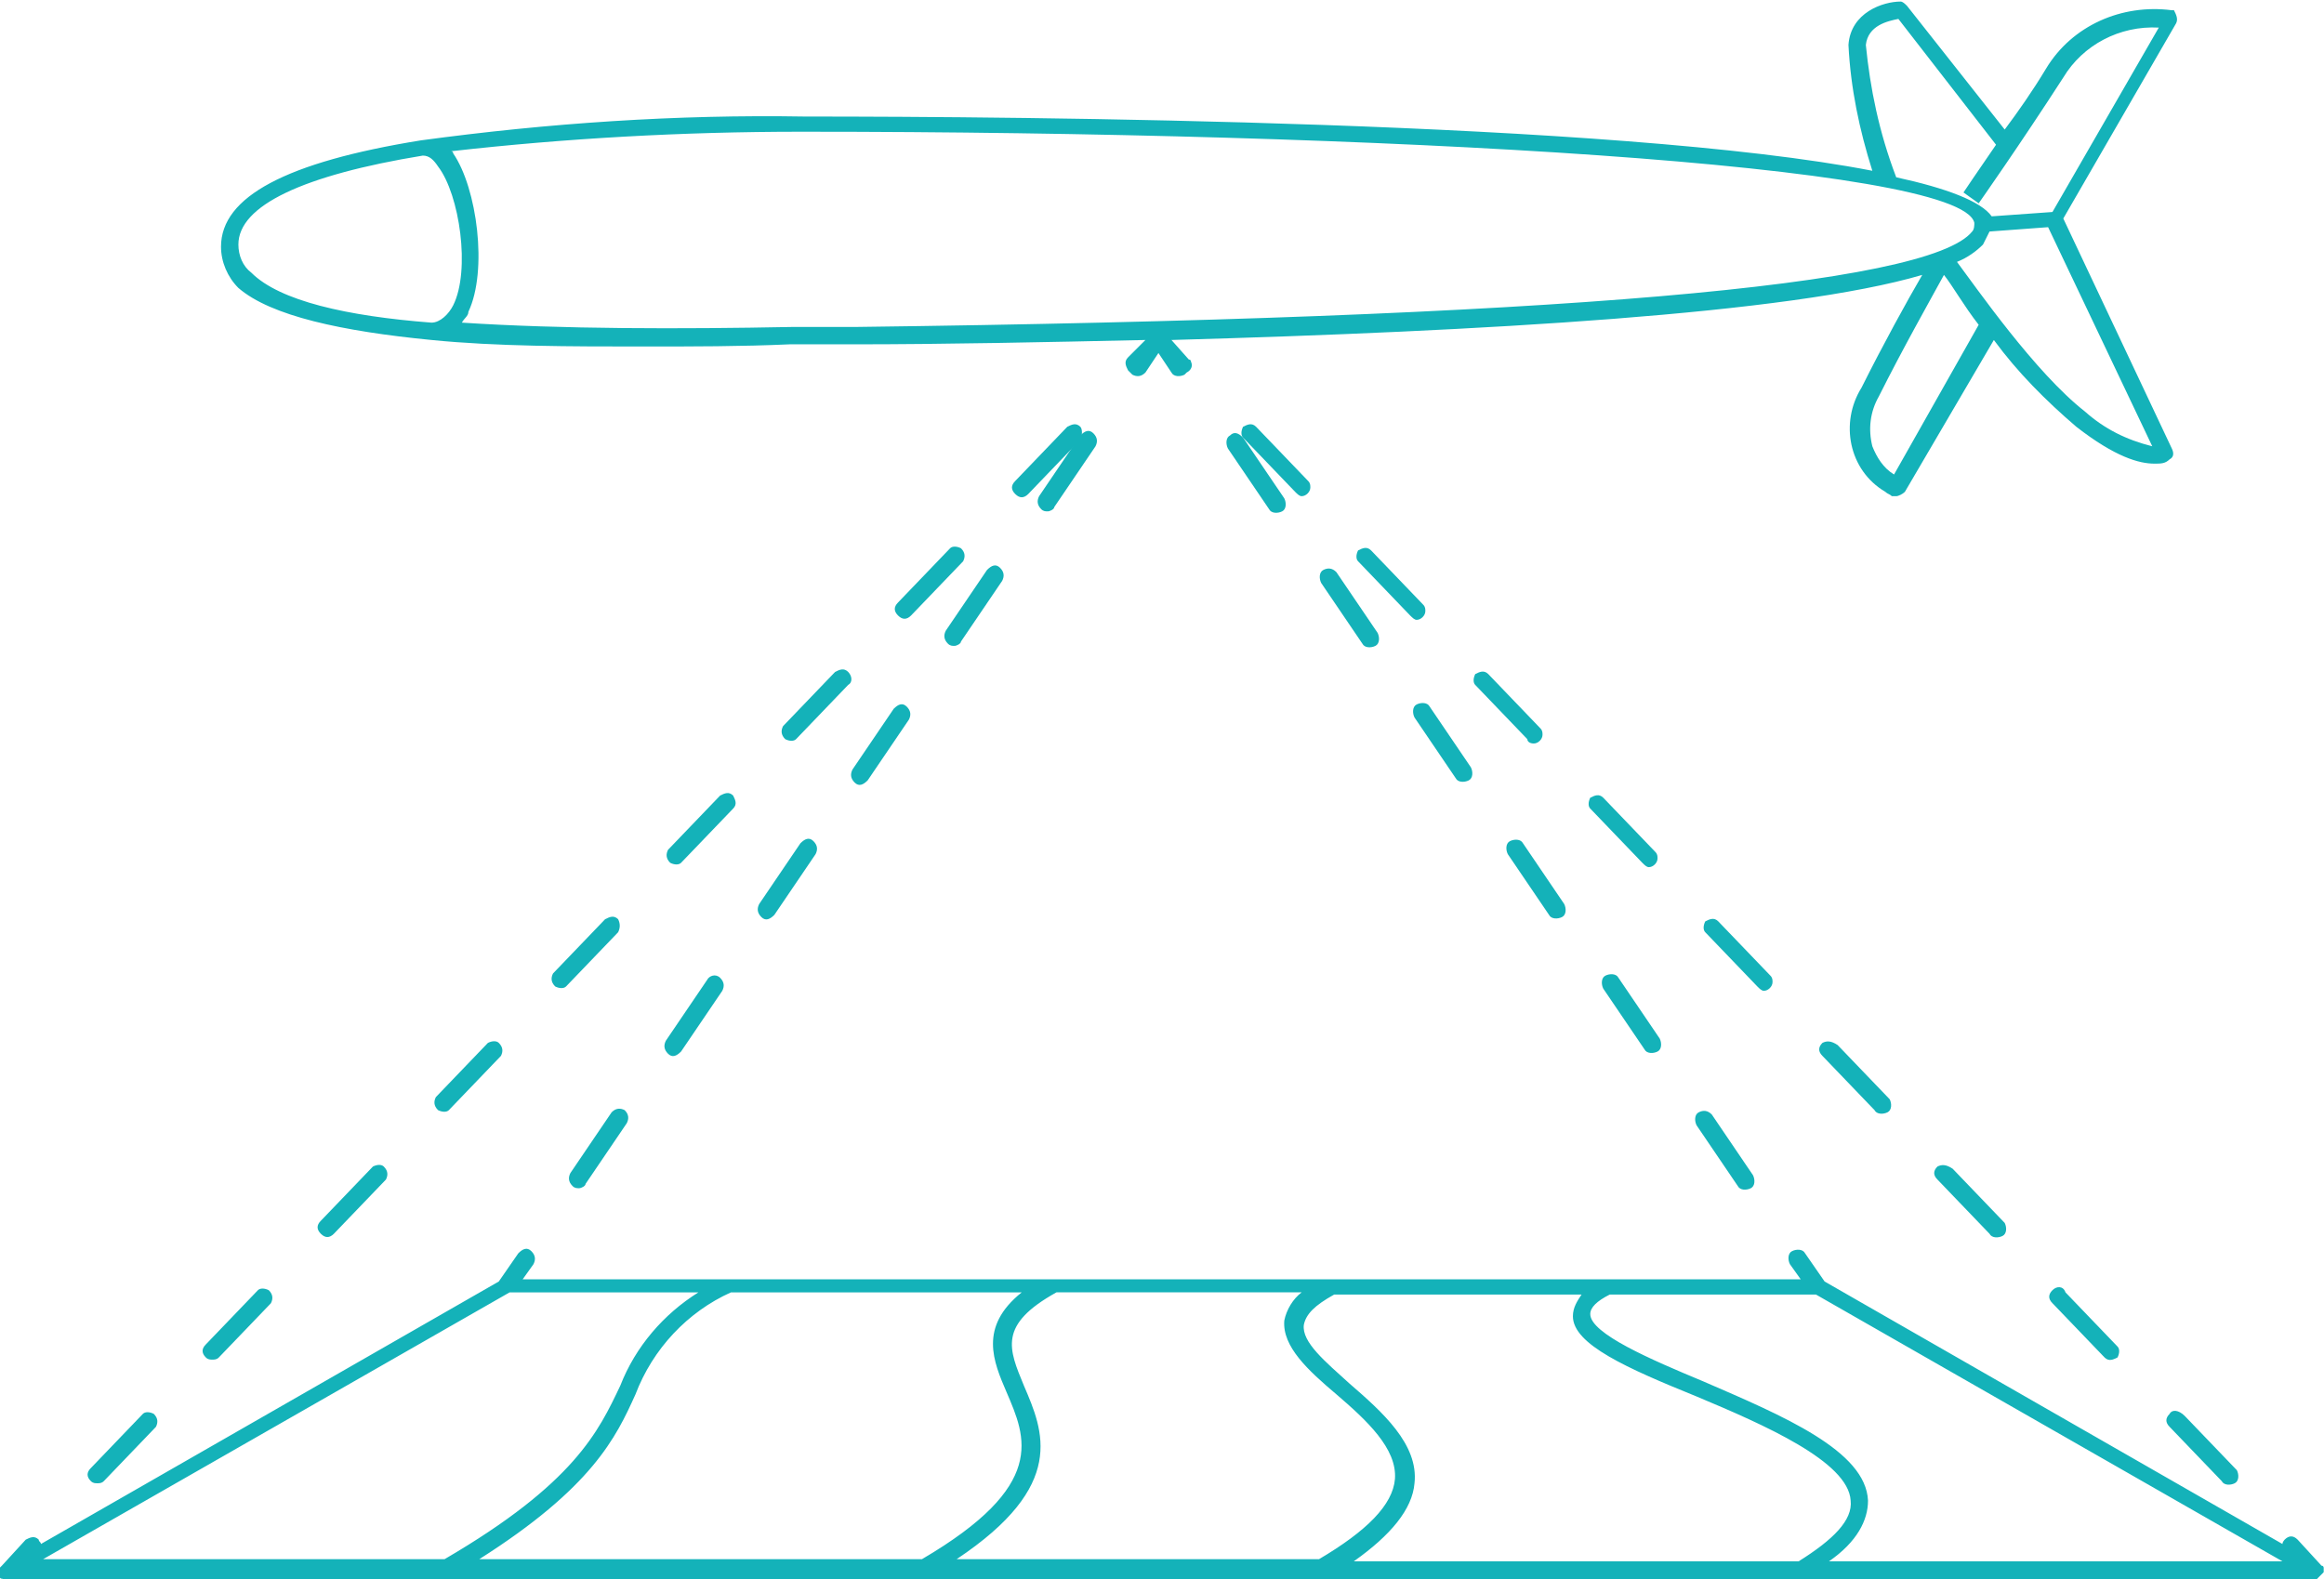 <svg xmlns="http://www.w3.org/2000/svg" xmlns:xlink="http://www.w3.org/1999/xlink" id="Calque_1" x="0px" y="0px" viewBox="0 0 107.1 72.8" style="enable-background:new 0 0 107.1 72.8;" xml:space="preserve">
<style type="text/css">
	.st0{fill:#14B2B9;}
</style>
<g id="Groupe_648" transform="translate(-317.614 -569.228)">
	<path id="Trac&#xE9;_832" class="st0" d="M337.5,584.9L337.5,584.9L337.5,584.9c3,0.3,6.4,0.3,9.8,0.3c2.2,0,4.5,0,6.7-0.1l2.9,0   c4.3,0,8.9-0.1,13.5-0.2l-0.8,0.8c-0.2,0.2-0.1,0.4,0,0.6c0,0,0,0,0,0c0,0,0.1,0.1,0.1,0.1c0,0,0.1,0.1,0.1,0.1   c0.2,0.1,0.4,0.1,0.6-0.1l0.6-0.9l0.6,0.9c0.1,0.2,0.4,0.2,0.6,0.1c0,0,0.1-0.1,0.1-0.1c0.2-0.1,0.3-0.3,0.2-0.5c0,0,0-0.1-0.1-0.1   l-0.8-0.9c14.3-0.4,28.5-1.2,34.6-3c-0.7,1.2-1.8,3.2-2.8,5.2c-1,1.6-0.6,3.8,1.1,4.8c0.1,0.1,0.2,0.1,0.3,0.2c0.1,0,0.1,0,0.2,0   c0.1,0,0.3-0.1,0.4-0.2l4.1-7c1.1,1.5,2.4,2.8,3.8,4c1.8,1.4,2.9,1.7,3.6,1.7c0.3,0,0.5,0,0.7-0.2c0.2-0.1,0.2-0.3,0.1-0.5l-5-10.6   l5.2-9c0.1-0.2,0-0.4-0.1-0.6c0,0-0.1,0-0.1,0c-2.3-0.3-4.6,0.7-5.8,2.7c-0.6,1-1.3,2-1.9,2.8l-4.5-5.7c-0.1-0.1-0.2-0.2-0.3-0.2   c-0.8,0-2.3,0.5-2.4,2c0.1,2,0.5,3.9,1.1,5.8c-11.8-2.3-39.3-2.5-49.2-2.5c-5.9-0.1-11.8,0.3-17.7,1.1c-6.2,1-9.2,2.6-9.2,4.9   c0,0.7,0.3,1.4,0.8,1.9C330.1,583.8,333.4,584.5,337.5,584.9z M404.9,591.1c-0.5-0.3-0.8-0.8-1-1.3c-0.2-0.8-0.1-1.6,0.3-2.3   c1.1-2.2,2.4-4.5,3-5.6c0.4,0.5,0.9,1.4,1.6,2.3L404.9,591.1z M413.7,588.2c-2.3-1.8-5-5.7-5.9-6.9c0.5-0.2,0.9-0.5,1.2-0.8   c0.1-0.2,0.2-0.4,0.3-0.6l2.7-0.2l4.8,10.1C415.6,589.5,414.6,589,413.7,588.2L413.7,588.2z M403.6,571.3c0.1-0.9,1-1.1,1.5-1.2   l4.5,5.8c-0.9,1.3-1.5,2.2-1.5,2.2l0.7,0.5c0,0,1.9-2.7,3.9-5.8c0.9-1.5,2.6-2.4,4.4-2.3l-4.9,8.5l-2.8,0.2   c-0.5-0.7-2.1-1.3-4.4-1.8C404.2,575.3,403.8,573.3,403.6,571.3L403.6,571.3z M354.7,575.3c26.3,0,53.3,1.5,53.9,4.2   c0,0.1,0,0.3-0.1,0.4c-2,2.5-19.3,4-51.5,4.4l-2.9,0c-5.1,0.1-10.6,0.1-15.2-0.2c0.1-0.2,0.3-0.3,0.3-0.5c0.9-1.9,0.4-5.7-0.7-7.3   c0-0.1-0.1-0.1-0.1-0.1c5.3-0.6,10.7-0.9,16.1-0.9L354.7,575.3z M337.1,576.4L337.1,576.4L337.1,576.4c0.3,0,0.5,0.2,0.7,0.5   c1,1.3,1.5,4.8,0.7,6.4c-0.2,0.4-0.6,0.8-1,0.8l0,0c-3.9-0.3-7-1-8.3-2.3c-0.4-0.3-0.6-0.8-0.6-1.3   C328.6,578.7,331.6,577.3,337.1,576.4L337.1,576.4z"></path>
	<path id="Trac&#xE9;_833" class="st0" d="M367.4,588.9c-0.2-0.2-0.4-0.1-0.6,0c0,0,0,0,0,0l-2.4,2.5c-0.2,0.2-0.2,0.4,0,0.6   c0.2,0.2,0.4,0.2,0.6,0c0,0,0,0,0,0l2.4-2.5C367.5,589.3,367.5,589,367.4,588.9C367.4,588.9,367.4,588.9,367.4,588.9z"></path>
	<path id="Trac&#xE9;_834" class="st0" d="M356.7,600.2c-0.2-0.2-0.4-0.1-0.6,0c0,0,0,0,0,0l-2.4,2.5c-0.1,0.2-0.1,0.4,0.1,0.6   c0.2,0.1,0.4,0.1,0.5,0l2.4-2.5C356.9,600.7,356.9,600.4,356.7,600.2C356.7,600.2,356.7,600.2,356.7,600.2z"></path>
	<path id="Trac&#xE9;_835" class="st0" d="M362,595.1c0.1-0.2,0.1-0.4-0.1-0.6c-0.2-0.1-0.4-0.1-0.5,0l-2.4,2.5c-0.2,0.2-0.2,0.4,0,0.6   c0.2,0.2,0.4,0.2,0.6,0c0,0,0,0,0,0L362,595.1z"></path>
	<path id="Trac&#xE9;_836" class="st0" d="M340.1,617.3l-2.4,2.5c-0.1,0.2-0.1,0.4,0.1,0.6c0.2,0.1,0.4,0.1,0.5,0l2.4-2.5   c0.1-0.2,0.1-0.4-0.1-0.6C340.5,617.2,340.3,617.2,340.1,617.3L340.1,617.3z"></path>
	<path id="Trac&#xE9;_837" class="st0" d="M334.8,623l-2.4,2.5c-0.2,0.2-0.2,0.4,0,0.6c0.2,0.2,0.4,0.2,0.6,0c0,0,0,0,0,0l2.4-2.5   c0.1-0.2,0.1-0.4-0.1-0.6C335.2,622.9,335,622.9,334.8,623L334.8,623z"></path>
	<path id="Trac&#xE9;_838" class="st0" d="M346.1,611.6c-0.2-0.2-0.4-0.1-0.6,0c0,0,0,0,0,0l-2.4,2.5c-0.1,0.2-0.1,0.4,0.1,0.6   c0.2,0.1,0.4,0.1,0.5,0l2.4-2.5C346.2,612,346.2,611.8,346.1,611.6C346.1,611.6,346.1,611.6,346.1,611.6z"></path>
	<path id="Trac&#xE9;_839" class="st0" d="M327.4,631.9c0.1,0,0.2,0,0.3-0.1l2.4-2.5c0.1-0.2,0.1-0.4-0.1-0.6c-0.2-0.1-0.4-0.1-0.5,0   l-2.4,2.5c-0.2,0.2-0.2,0.4,0,0.6C327.2,631.9,327.3,631.9,327.4,631.9L327.4,631.9z"></path>
	<path id="Trac&#xE9;_840" class="st0" d="M322.1,637.6c0.1,0,0.2,0,0.3-0.1l2.4-2.5c0.1-0.2,0.1-0.4-0.1-0.6c-0.2-0.1-0.4-0.1-0.5,0   l-2.4,2.5c-0.2,0.2-0.2,0.4,0,0.6C321.9,637.6,322,637.6,322.1,637.6L322.1,637.6z"></path>
	<path id="Trac&#xE9;_841" class="st0" d="M351.4,605.9c-0.2-0.2-0.4-0.1-0.6,0c0,0,0,0,0,0l-2.4,2.5c-0.1,0.2-0.1,0.4,0.1,0.6   c0.2,0.1,0.4,0.1,0.5,0l2.4-2.5C351.6,606.3,351.5,606.1,351.4,605.9C351.4,605.9,351.4,605.9,351.4,605.9z"></path>
	<path id="Trac&#xE9;_842" class="st0" d="M350.2,614.4l-1.9,2.8c-0.1,0.2-0.1,0.4,0.1,0.6s0.4,0.1,0.6-0.1c0,0,0,0,0,0l1.9-2.8   c0.1-0.2,0.1-0.4-0.1-0.6S350.3,614.2,350.2,614.4C350.2,614.3,350.2,614.3,350.2,614.4z"></path>
	<path id="Trac&#xE9;_843" class="st0" d="M361.6,599c0.1,0,0.3-0.1,0.3-0.2l1.9-2.8c0.1-0.2,0.1-0.4-0.1-0.6s-0.4-0.1-0.6,0.1   c0,0,0,0,0,0l-1.9,2.8c-0.1,0.2-0.1,0.4,0.1,0.6C361.4,599,361.5,599,361.6,599L361.6,599z"></path>
	<path id="Trac&#xE9;_844" class="st0" d="M354.5,608.1l-1.9,2.8c-0.1,0.2-0.1,0.4,0.1,0.6s0.4,0.1,0.6-0.1c0,0,0,0,0,0l1.9-2.8   c0.1-0.2,0.1-0.4-0.1-0.6S354.7,607.9,354.5,608.1C354.5,608.1,354.5,608.1,354.5,608.1z"></path>
	<path id="Trac&#xE9;_845" class="st0" d="M358.8,601.9l-1.9,2.8c-0.1,0.2-0.1,0.4,0.1,0.6s0.4,0.1,0.6-0.1c0,0,0,0,0,0l1.9-2.8   c0.1-0.2,0.1-0.4-0.1-0.6C359.2,601.6,359,601.7,358.8,601.9L358.8,601.9L358.8,601.9z"></path>
	<path id="Trac&#xE9;_846" class="st0" d="M365.9,592.8c0.1,0,0.3-0.1,0.3-0.2l1.9-2.8c0.1-0.2,0.1-0.4-0.1-0.6s-0.4-0.1-0.6,0.1   c0,0,0,0,0,0l-1.9,2.8c-0.1,0.2-0.1,0.4,0.1,0.6C365.7,592.8,365.8,592.8,365.9,592.8L365.9,592.8z"></path>
	<path id="Trac&#xE9;_847" class="st0" d="M344.3,624c0.1,0,0.3-0.1,0.3-0.2l1.9-2.8c0.1-0.2,0.1-0.4-0.1-0.6c-0.2-0.1-0.4-0.1-0.6,0.1   l0,0l-1.9,2.8c-0.1,0.2-0.1,0.4,0.1,0.6C344.1,624,344.2,624,344.3,624L344.3,624z"></path>
	<path id="Trac&#xE9;_848" class="st0" d="M393.4,617.6c0.1,0.2,0.4,0.2,0.6,0.1c0.2-0.1,0.2-0.4,0.1-0.6c0,0,0,0,0,0l-1.9-2.8   c-0.1-0.2-0.4-0.2-0.6-0.1c-0.2,0.1-0.2,0.4-0.1,0.6L393.4,617.6z"></path>
	<path id="Trac&#xE9;_849" class="st0" d="M395.9,620.5c-0.2,0.1-0.2,0.4-0.1,0.6l1.9,2.8c0.1,0.2,0.4,0.2,0.6,0.1s0.2-0.4,0.1-0.6   l-1.9-2.8C396.3,620.4,396.1,620.4,395.9,620.5C395.9,620.5,395.9,620.5,395.9,620.5z"></path>
	<path id="Trac&#xE9;_850" class="st0" d="M374.3,589.3c-0.2,0.1-0.2,0.4-0.1,0.6l1.9,2.8c0.1,0.2,0.4,0.2,0.6,0.1   c0.2-0.1,0.2-0.4,0.1-0.6c0,0,0,0,0,0l-1.9-2.8C374.7,589.2,374.5,589.1,374.3,589.3z"></path>
	<path id="Trac&#xE9;_851" class="st0" d="M384.7,605.1c0.1,0.2,0.4,0.2,0.6,0.1c0.2-0.1,0.2-0.4,0.1-0.6c0,0,0,0,0,0l-1.9-2.8   c-0.1-0.2-0.4-0.2-0.6-0.1c-0.2,0.1-0.2,0.4-0.1,0.6c0,0,0,0,0,0L384.7,605.1z"></path>
	<path id="Trac&#xE9;_852" class="st0" d="M378.6,595.5c-0.2,0.1-0.2,0.4-0.1,0.6l1.9,2.8c0.1,0.2,0.4,0.2,0.6,0.1   c0.2-0.1,0.2-0.4,0.1-0.6c0,0,0,0,0,0l-1.9-2.8C379,595.4,378.8,595.4,378.6,595.5C378.6,595.5,378.6,595.5,378.6,595.5z"></path>
	<path id="Trac&#xE9;_853" class="st0" d="M389,611.4c0.1,0.2,0.4,0.2,0.6,0.1c0.2-0.1,0.2-0.4,0.1-0.6l0,0l-1.9-2.8   c-0.1-0.2-0.4-0.2-0.6-0.1c-0.2,0.1-0.2,0.4-0.1,0.6c0,0,0,0,0,0L389,611.4z"></path>
	<path id="Trac&#xE9;_854" class="st0" d="M417.6,634.4c-0.2,0.2-0.2,0.4,0,0.6c0,0,0,0,0,0l2.4,2.5c0.1,0.2,0.4,0.2,0.6,0.1   c0.2-0.1,0.2-0.4,0.1-0.6c0,0,0,0,0,0l-2.4-2.5C418,634.2,417.7,634.2,417.6,634.4z"></path>
	<path id="Trac&#xE9;_855" class="st0" d="M382.9,597.8c0.2,0,0.4-0.2,0.4-0.4c0-0.1,0-0.2-0.1-0.3l-2.4-2.5c-0.2-0.2-0.4-0.1-0.6,0   c-0.1,0.2-0.1,0.4,0,0.5l2.4,2.5C382.7,597.7,382.8,597.8,382.9,597.8z"></path>
	<path id="Trac&#xE9;_856" class="st0" d="M393.6,609.2c0.2,0,0.4-0.2,0.4-0.4c0-0.1,0-0.2-0.1-0.3l-2.4-2.5c-0.2-0.2-0.4-0.1-0.6,0   c-0.1,0.2-0.1,0.4,0,0.5l2.4,2.5C393.4,609.1,393.5,609.2,393.6,609.2z"></path>
	<path id="Trac&#xE9;_857" class="st0" d="M377.6,592.1c0.2,0,0.4-0.2,0.4-0.4c0-0.1,0-0.2-0.1-0.3l-2.4-2.5c-0.2-0.2-0.4-0.1-0.6,0   c-0.1,0.2-0.1,0.4,0,0.5l2.4,2.5C377.4,592,377.5,592.1,377.6,592.1z"></path>
	<path id="Trac&#xE9;_858" class="st0" d="M398.9,614.9c0.2,0,0.4-0.2,0.4-0.4c0-0.1,0-0.2-0.1-0.3l-2.4-2.5c-0.2-0.2-0.4-0.1-0.6,0   c-0.1,0.2-0.1,0.4,0,0.5l2.4,2.5C398.7,614.8,398.8,614.9,398.9,614.9z"></path>
	<path id="Trac&#xE9;_859" class="st0" d="M412.2,628.7c-0.2,0.2-0.2,0.4,0,0.6c0,0,0,0,0,0l2.4,2.5c0.2,0.2,0.4,0.1,0.6,0   c0.1-0.2,0.1-0.4,0-0.5l-2.4-2.5C412.7,628.5,412.4,628.5,412.2,628.7z"></path>
	<path id="Trac&#xE9;_860" class="st0" d="M388.3,603.5c0.2,0,0.4-0.2,0.4-0.4c0-0.1,0-0.2-0.1-0.3l-2.4-2.5c-0.2-0.2-0.4-0.1-0.6,0   c-0.1,0.2-0.1,0.4,0,0.5l2.4,2.5C388,603.4,388.1,603.5,388.3,603.5z"></path>
	<path id="Trac&#xE9;_861" class="st0" d="M401.6,617.3c-0.2,0.2-0.2,0.4,0,0.6c0,0,0,0,0,0l2.4,2.5c0.1,0.2,0.4,0.2,0.6,0.1   c0.2-0.1,0.2-0.4,0.1-0.6c0,0,0,0,0,0l-2.4-2.5C402,617.2,401.8,617.2,401.6,617.3z"></path>
	<path id="Trac&#xE9;_862" class="st0" d="M406.9,623c-0.2,0.2-0.2,0.4,0,0.6c0,0,0,0,0,0l2.4,2.5c0.1,0.2,0.4,0.2,0.6,0.1   c0.2-0.1,0.2-0.4,0.1-0.6c0,0,0,0,0,0l-2.4-2.5C407.3,622.9,407.1,622.9,406.9,623z"></path>
	<path id="Trac&#xE9;_863" class="st0" d="M424.7,641.7C424.7,641.7,424.7,641.7,424.7,641.7C424.7,641.7,424.7,641.7,424.7,641.7   c0-0.1,0-0.1,0-0.1c0,0,0-0.1,0-0.1c0,0,0,0,0,0c0,0,0-0.1-0.1-0.1v0l-1.1-1.2c-0.2-0.2-0.4-0.2-0.6,0c0,0-0.1,0.1-0.1,0.2   l-21.1-12.1l-0.9-1.3c-0.1-0.2-0.4-0.2-0.6-0.1c-0.2,0.1-0.2,0.4-0.1,0.6c0,0,0,0,0,0l0.5,0.7h-58.9l0.5-0.7   c0.1-0.2,0.1-0.4-0.1-0.6s-0.4-0.1-0.6,0.1c0,0,0,0,0,0l-0.9,1.3l-21.1,12.1c0-0.1-0.1-0.1-0.1-0.2c-0.2-0.2-0.4-0.1-0.6,0   c0,0,0,0,0,0l-1.1,1.2v0c0,0-0.1,0.1-0.1,0.1c0,0,0,0,0,0c0,0,0,0.1,0,0.1c0,0,0,0,0,0.1c0,0,0,0,0,0.1c0,0,0,0,0,0c0,0,0,0,0,0.1   c0,0,0,0.1,0.1,0.1c0,0,0,0,0,0s0,0,0,0c0,0,0.1,0,0.1,0.1c0,0,0,0,0,0c0,0,0.1,0,0.1,0h106.3c0,0,0.1,0,0.1,0c0,0,0,0,0,0   c0,0,0.1,0,0.1-0.1c0,0,0,0,0,0s0,0,0,0C424.6,641.8,424.6,641.8,424.7,641.7C424.7,641.8,424.7,641.7,424.7,641.7z M395.8,633.6   c3.1,1.3,7,3,7.1,4.8c0.1,0.9-0.8,1.8-2.4,2.8h-20.5c1.7-1.2,2.7-2.4,2.8-3.6c0.2-1.8-1.5-3.3-3-4.6c-1.1-1-2.2-1.9-2.1-2.7   c0.1-0.5,0.5-0.9,1.4-1.4h11.4c-0.2,0.3-0.4,0.6-0.4,1C390.1,631.2,392.6,632.3,395.8,633.6z M364,633.4c0.9,2.1,1.9,4.3-3.9,7.7   h-20.4c5.2-3.3,6.3-5.6,7.2-7.6c0.8-2.1,2.4-3.8,4.4-4.7h13.4C362.7,630.4,363.4,632,364,633.4L364,633.4z M364.8,633.1   c-0.7-1.7-1.2-2.8,1.5-4.3h11.3c-0.4,0.3-0.7,0.8-0.8,1.3c-0.1,1.2,1.1,2.3,2.4,3.4c1.4,1.2,2.8,2.5,2.7,3.9   c-0.1,1.2-1.3,2.4-3.5,3.7h-16.7C366.8,637.7,365.7,635.2,364.8,633.1z M341.1,628.8h8.7c-1.6,1-2.9,2.5-3.6,4.3   c-1,2.1-2.1,4.5-8.1,8h-18.5L341.1,628.8z M401.9,641.2c1.3-0.9,1.8-1.9,1.8-2.8c-0.1-2.3-3.9-3.9-7.6-5.5c-2.4-1-5.2-2.2-5.2-3.1   c0-0.3,0.3-0.6,0.9-0.9h9.5l21.5,12.3H401.9z"></path>
</g>
</svg>